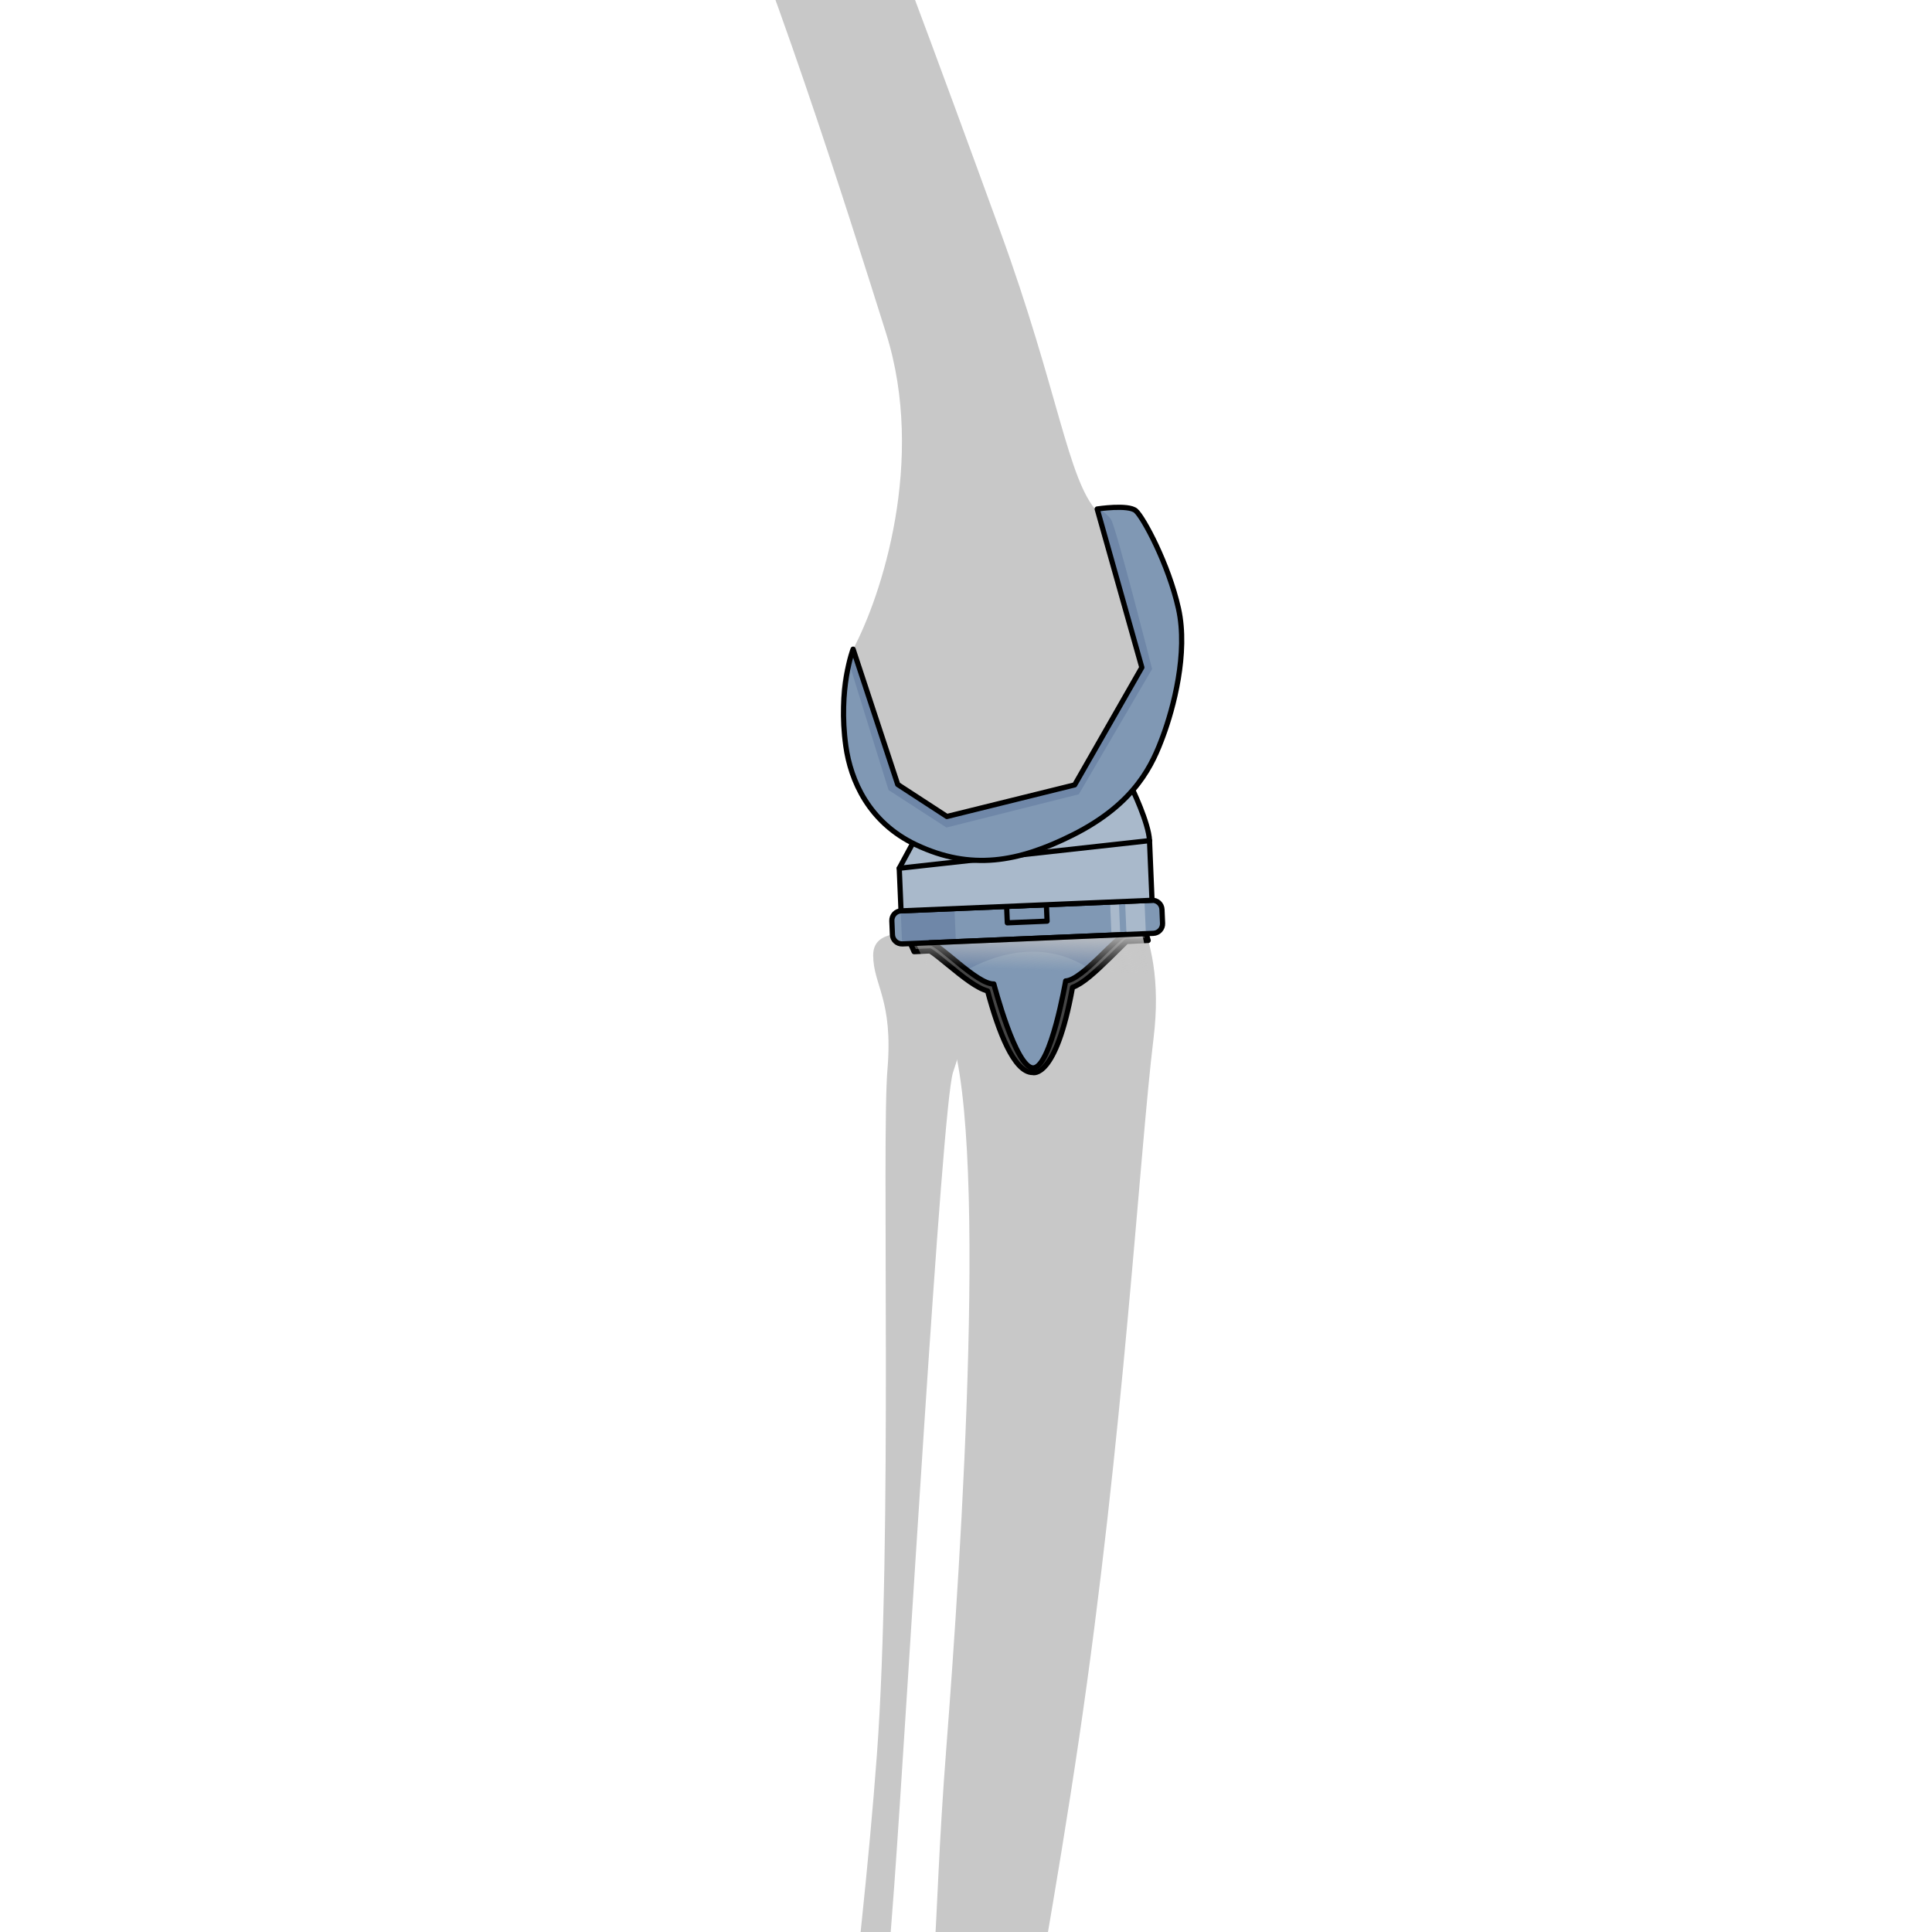 <?xml version="1.0" encoding="utf-8"?>
<!-- Created by: Science Figures, www.sciencefigures.org, Generator: Science Figures Editor -->
<svg version="1.1" id="Camada_1" xmlns="http://www.w3.org/2000/svg" xmlns:xlink="http://www.w3.org/1999/xlink" 
	 width="800px" height="800px" viewBox="0 0 100.866 370.814" enable-background="new 0 0 100.866 370.814"
	 xml:space="preserve">
<g>
	<defs>
		<rect id="SVGID_1_" width="100.866" height="370.814"/>
	</defs>
	<clipPath id="SVGID_2_">
		<use xlink:href="#SVGID_1_"  overflow="visible"/>
	</clipPath>
	<g clip-path="url(#SVGID_2_)">
		<g>
			<g>
				<path fill="#C8C8C8" d="M41.433,179.598c0,0,7.619-5.181,10.471,0.503c2.854,5.684-1.782,19.008-3.967,25.734
					c-2.188,6.727-8.824,122.561-11.28,156.134c-2.454,33.573-8.986,105.12-3.308,130.695c5.676,25.574-23.705,26.475-25.072-2.311
					c-0.749-3.706,7.152-9.507,10.588-31.312c3.439-21.808,11.452-81.244,14.472-122.341c3.025-41.098,0.881-117.871,2.017-131.378
					c1.135-13.505-2.727-16.202-2.737-21.99C32.609,177.545,41.433,179.598,41.433,179.598z"/>
				<g>
					<path fill="#C8C8C8" d="M38.467,170.549c-1.744,6.43-0.075,6.909,8.249,25.804c8.327,18.895,2.761,102.622-0.073,139.284
						c-2.838,36.662-0.895,43.988-7.966,87.988c-7.067,43.998-17.137,50.877-18.538,58.401c-1.398,7.521,0.953,8.301,5.502,11.114
						c12.777,6.894,25.071,2.312,25.071,2.312l1.407-0.63c0,0,0.783-0.313,4.223-4.549c3.441-4.238,0.761-15.355-1.463-33.995
						c-2.225-18.641,8.636-64.332,17.227-122.417c8.591-58.088,11.611-112.436,14.328-134.607
						c2.714-22.174-7.619-30.533-7.619-30.533L38.467,170.549z"/>
					<path fill="#444444" stroke="#000000" stroke-linecap="round" stroke-linejoin="round" stroke-miterlimit="10" d="
						M82.866,174.12l-44.641,2.861c0.4,1.474,1.13,3.218,2.249,5.676l3.013-0.145c0.684,0.352,2.255,1.642,3.438,2.616
						c3.125,2.572,5.605,4.513,7.65,5.065c2.048,7.644,5.06,15.66,8.648,15.66c0,0,4.443,1.455,7.651-16.347
						c1.993-0.725,4.309-2.873,7.201-5.694c1.202-1.172,3.153-3.111,3.153-3.111l4.173-0.2
						C84.678,177.921,83.774,175.805,82.866,174.12z"/>
				</g>
			</g>
			<g>
				<g>
					<path fill="#8098B4" d="M88.161,177.221c0.042,1.016-0.746,1.874-1.762,1.917l-48.168,2.029
						c-1.016,0.043-1.874-0.745-1.917-1.761l-0.112-2.664c-0.044-1.016,0.746-1.874,1.761-1.917l48.168-2.029
						c1.016-0.043,1.873,0.746,1.917,1.761L88.161,177.221z"/>
					<path fill="#6F87A8" d="M38.17,181.163c0.021,0.002,0.041,0.005,0.061,0.004l10.256-0.432l-0.267-6.343l-10.256,0.433
						c-0.02,0.001-0.039,0.008-0.06,0.009L38.17,181.163z"/>
					<path fill="#A9B9CB" d="M80.97,173.012l0.267,6.343l3.719-0.156l-0.268-6.343L80.97,173.012z M78.358,179.477l1.678-0.071
						l-0.266-6.343l-1.679,0.072L78.358,179.477z"/>
					
						<rect x="58.295" y="173.809" transform="matrix(0.999 -0.042 0.042 0.999 -7.308 2.762)" fill="none" stroke="#000000" stroke-linecap="round" stroke-linejoin="round" stroke-miterlimit="10" width="7.642" height="3.176"/>
					<g>
						<path fill="#8098B4" d="M62.315,180.152l-18.854,0.796c1.686-0.072,9.092,8.04,12.31,7.904c0,0,4.217,16.253,7.59,16.111
							c3.371-0.142,6.205-16.693,6.205-16.693c3.219-0.135,9.917-8.84,11.602-8.913L62.315,180.152z"/>
						<path fill="#6F87A8" d="M50.62,186.169c4.45-2.468,13.985-6.281,23.194-0.417c3.013-2.621,6.254-6.348,7.355-6.395
							l-18.854,0.795l-18.854,0.796C44.483,180.904,47.603,183.859,50.62,186.169z"/>
						<path fill="none" stroke="#000000" stroke-linecap="round" stroke-linejoin="round" stroke-miterlimit="10" d="
							M62.315,180.152l-18.854,0.796c1.686-0.072,9.092,8.04,12.31,7.904c0,0,4.217,16.253,7.59,16.111
							c3.371-0.142,6.205-16.693,6.205-16.693c3.219-0.135,9.917-8.84,11.602-8.913L62.315,180.152z"/>
					</g>
					<linearGradient id="SVGID_3_" gradientUnits="userSpaceOnUse" x1="63.563" y1="178.069" x2="63.282" y2="186.601">
						<stop  offset="0" style="stop-color:#C8C8C8"/>
						<stop  offset="0.944" style="stop-color:#C8C8C8;stop-opacity:0"/>
					</linearGradient>
					<path fill="url(#SVGID_3_)" d="M84.193,179.196l-43.378,1.863c1.411,3.218,3.847,7.842,7.129,15.293
						c0.148,0.335,37.71-1.368,37.71-1.368S85.655,184.158,84.193,179.196z"/>
					<path fill="none" stroke="#000000" stroke-linecap="round" stroke-linejoin="round" stroke-miterlimit="10" d="M88.161,177.221
						c0.042,1.016-0.746,1.874-1.762,1.917l-48.168,2.029c-1.016,0.043-1.874-0.745-1.917-1.761l-0.112-2.664
						c-0.044-1.016,0.746-1.874,1.761-1.917l48.168-2.029c1.016-0.043,1.873,0.746,1.917,1.761L88.161,177.221z"/>
				</g>
			</g>
		</g>
		<g>
			<path fill="#A9B9CB" d="M82.211,151.138c0,0,3.3,6.784,3.444,10.207c0.143,3.422,0.482,11.451,0.482,11.451l-48.173,2.029
				l-0.344-8.178l2.69-4.974c0,0,2.487,0.974,6.271,1.649C53.435,164.546,70.023,162.752,82.211,151.138z"/>
			<path fill="none" stroke="#000000" stroke-linecap="round" stroke-linejoin="round" stroke-miterlimit="10" d="M82.211,151.138
				c0,0,3.3,6.784,3.444,10.207c0.143,3.422,0.482,11.451,0.482,11.451l-48.173,2.029l-0.344-8.178l2.69-4.974
				c0,0,2.487,0.974,6.271,1.649C53.435,164.546,70.023,162.752,82.211,151.138z"/>
			
				<line fill="none" stroke="#000000" stroke-linecap="round" stroke-linejoin="round" stroke-miterlimit="10" x1="37.62" y1="166.647" x2="85.655" y2="161.345"/>
		</g>
		<g>
			<g>
				<path fill="#C8C8C8" d="M79.896,101.357c-0.203-0.151-4.054-2.963-4.248-3.138c-5.717-6.145-7.449-23.153-18.718-54.035
					c-11.507-31.58-24.715-67.469-32.035-84.482c-7.32-17.025-53.306-110.324-53.306-110.324s-0.158-3.448-3.668-8.4
					c-3.498-4.941-3.145-12.799-2.04-21.277c1.116-8.468-9.647-21.038-19.248-21.033c-9.602,0.006-21.647,8.246-23.825,16.849
					c-2.178,8.591,9.389,18.916,9.389,18.916c5.697,5.728,2.17,14.623,6.675,20.897c4.504,6.276,10.045,12.53,21.411,29.738
					C-28.35-97.723-15.653-70.824-1.27-38.361C13.124-5.91,27.41,39.57,35.095,63.967c7.672,24.387-0.913,50.501-6.333,60.628
					c0,0-5.223,8.636,0.115,18.973c5.339,10.347,24.379,19.907,41.097,10.682c16.719-9.225,17.438-22.685,16.627-32.298
					C85.792,112.349,81.611,103.691,79.896,101.357z"/>
			</g>
			<g>
				<g>
					<path fill="#8098B4" d="M75.612,97.692l8.57,30.415L71.29,150.647l-24.519,6.066l-9.442-6.147l-8.566-25.972
						c0,0-2.936,7.617-1.391,18.626c0.918,6.541,4.362,14.606,13.461,18.916c10.565,5.004,19.647,3.336,30.027-1.854
						c12.305-6.152,15.445-13.788,17.384-19.006c1.938-5.216,4.871-15.942,2.971-24.466c-1.901-8.525-6.742-17.51-8.187-18.774
						C81.583,96.773,75.612,97.692,75.612,97.692z"/>
				</g>
				<g>
					<path fill="#6F87A8" d="M35.57,151.635l11.116,7.195l25.394-6.38l14.077-24.053c0,0-6.939-27.258-7.877-28.68
						c-0.442-0.669-1.376-1.446-2.242-2.084c-0.261,0.034-0.425,0.058-0.425,0.058l8.57,30.415L71.29,150.647l-24.519,6.066
						l-9.442-6.147l-8.566-25.972c0,0-0.366,0.963-0.77,2.671C30.717,136.1,35.57,151.635,35.57,151.635z"/>
				</g>
				<g>
					<path fill="none" stroke="#000000" stroke-linecap="round" stroke-linejoin="round" stroke-miterlimit="10" d="M75.612,97.692
						l8.57,30.415L71.29,150.647l-24.519,6.066l-9.442-6.147l-8.566-25.972c0,0-2.936,7.617-1.391,18.626
						c0.918,6.541,4.362,14.606,13.461,18.916c10.565,5.004,19.647,3.336,30.027-1.854c12.305-6.152,15.445-13.788,17.384-19.006
						c1.938-5.216,4.871-15.942,2.971-24.466c-1.901-8.525-6.742-17.51-8.187-18.774C81.583,96.773,75.612,97.692,75.612,97.692z"/>
				</g>
			</g>
		</g>
	</g>
</g>
</svg>